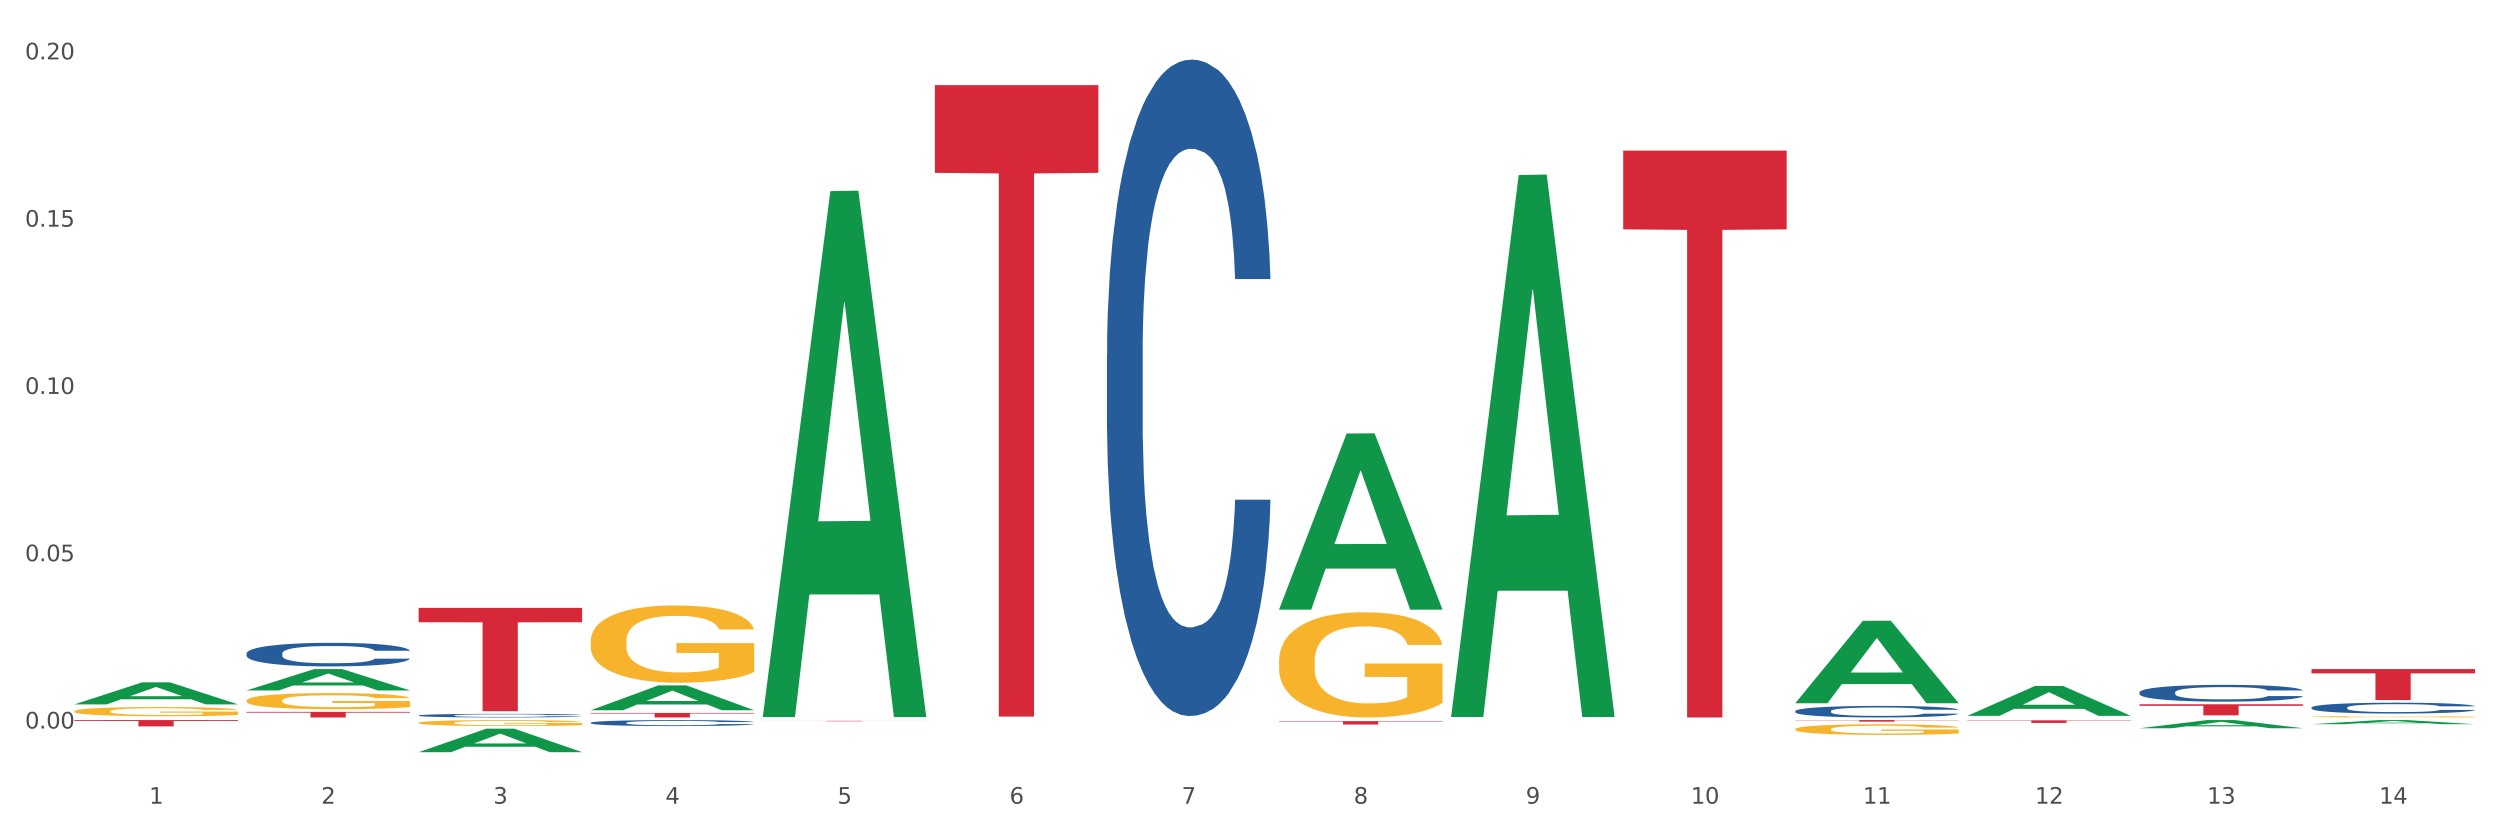 <?xml version="1.0" encoding="utf-8" standalone="no"?>
<!DOCTYPE svg PUBLIC "-//W3C//DTD SVG 1.1//EN"
  "http://www.w3.org/Graphics/SVG/1.1/DTD/svg11.dtd">
<svg xmlns:xlink="http://www.w3.org/1999/xlink" width="1080pt" height="360pt" viewBox="0 0 1080 360" xmlns="http://www.w3.org/2000/svg" version="1.1">
 <rect x="0" y="0" width="1080" height="360" fill="#333333" stroke="none"/>
 <defs>
  <style type="text/css">*{stroke-linejoin: round; stroke-linecap: butt}</style>
 </defs>
 <g id="figure_1">
  <g id="patch_1">
   <path d="M 0 360 
L 1080 360 
L 1080 0 
L 0 0 
z
" style="fill: #ffffff; stroke: #ffffff; stroke-linejoin: miter"/>
  </g>
  <g id="axes_1">
   <g id="matplotlib.axis_1">
    <g id="xtick_1">
     <g id="text_1">
      <!-- 1 -->
      <g style="fill: #4d4d4d" transform="translate(64.432 347.204) scale(0.096 -0.096)">
       <defs>
        <path id="DejaVuSans-31" d="M 794 531 
L 1825 531 
L 1825 4091 
L 703 3866 
L 703 4441 
L 1819 4666 
L 2450 4666 
L 2450 531 
L 3481 531 
L 3481 0 
L 794 0 
L 794 531 
z
" transform="scale(0.016)"/>
       </defs>
       <use xlink:href="#DejaVuSans-31"/>
      </g>
     </g>
    </g>
    <g id="xtick_2">
     <g id="text_2">
      <!-- 2 -->
      <g style="fill: #4d4d4d" transform="translate(138.771 347.204) scale(0.096 -0.096)">
       <defs>
        <path id="DejaVuSans-32" d="M 1228 531 
L 3431 531 
L 3431 0 
L 469 0 
L 469 531 
Q 828 903 1448 1529 
Q 2069 2156 2228 2338 
Q 2531 2678 2651 2914 
Q 2772 3150 2772 3378 
Q 2772 3750 2511 3984 
Q 2250 4219 1831 4219 
Q 1534 4219 1204 4116 
Q 875 4013 500 3803 
L 500 4441 
Q 881 4594 1212 4672 
Q 1544 4750 1819 4750 
Q 2544 4750 2975 4387 
Q 3406 4025 3406 3419 
Q 3406 3131 3298 2873 
Q 3191 2616 2906 2266 
Q 2828 2175 2409 1742 
Q 1991 1309 1228 531 
z
" transform="scale(0.016)"/>
       </defs>
       <use xlink:href="#DejaVuSans-32"/>
      </g>
     </g>
    </g>
    <g id="xtick_3">
     <g id="text_3">
      <!-- 3 -->
      <g style="fill: #4d4d4d" transform="translate(213.109 347.204) scale(0.096 -0.096)">
       <defs>
        <path id="DejaVuSans-33" d="M 2597 2516 
Q 3050 2419 3304 2112 
Q 3559 1806 3559 1356 
Q 3559 666 3084 287 
Q 2609 -91 1734 -91 
Q 1441 -91 1130 -33 
Q 819 25 488 141 
L 488 750 
Q 750 597 1062 519 
Q 1375 441 1716 441 
Q 2309 441 2620 675 
Q 2931 909 2931 1356 
Q 2931 1769 2642 2001 
Q 2353 2234 1838 2234 
L 1294 2234 
L 1294 2753 
L 1863 2753 
Q 2328 2753 2575 2939 
Q 2822 3125 2822 3475 
Q 2822 3834 2567 4026 
Q 2313 4219 1838 4219 
Q 1578 4219 1281 4162 
Q 984 4106 628 3988 
L 628 4550 
Q 988 4650 1302 4700 
Q 1616 4750 1894 4750 
Q 2613 4750 3031 4423 
Q 3450 4097 3450 3541 
Q 3450 3153 3228 2886 
Q 3006 2619 2597 2516 
z
" transform="scale(0.016)"/>
       </defs>
       <use xlink:href="#DejaVuSans-33"/>
      </g>
     </g>
    </g>
    <g id="xtick_4">
     <g id="text_4">
      <!-- 4 -->
      <g style="fill: #4d4d4d" transform="translate(287.448 347.204) scale(0.096 -0.096)">
       <defs>
        <path id="DejaVuSans-34" d="M 2419 4116 
L 825 1625 
L 2419 1625 
L 2419 4116 
z
M 2253 4666 
L 3047 4666 
L 3047 1625 
L 3713 1625 
L 3713 1100 
L 3047 1100 
L 3047 0 
L 2419 0 
L 2419 1100 
L 313 1100 
L 313 1709 
L 2253 4666 
z
" transform="scale(0.016)"/>
       </defs>
       <use xlink:href="#DejaVuSans-34"/>
      </g>
     </g>
    </g>
    <g id="xtick_5">
     <g id="text_5">
      <!-- 5 -->
      <g style="fill: #4d4d4d" transform="translate(361.787 347.204) scale(0.096 -0.096)">
       <defs>
        <path id="DejaVuSans-35" d="M 691 4666 
L 3169 4666 
L 3169 4134 
L 1269 4134 
L 1269 2991 
Q 1406 3038 1543 3061 
Q 1681 3084 1819 3084 
Q 2600 3084 3056 2656 
Q 3513 2228 3513 1497 
Q 3513 744 3044 326 
Q 2575 -91 1722 -91 
Q 1428 -91 1123 -41 
Q 819 9 494 109 
L 494 744 
Q 775 591 1075 516 
Q 1375 441 1709 441 
Q 2250 441 2565 725 
Q 2881 1009 2881 1497 
Q 2881 1984 2565 2268 
Q 2250 2553 1709 2553 
Q 1456 2553 1204 2497 
Q 953 2441 691 2322 
L 691 4666 
z
" transform="scale(0.016)"/>
       </defs>
       <use xlink:href="#DejaVuSans-35"/>
      </g>
     </g>
    </g>
    <g id="xtick_6">
     <g id="text_6">
      <!-- 6 -->
      <g style="fill: #4d4d4d" transform="translate(436.125 347.204) scale(0.096 -0.096)">
       <defs>
        <path id="DejaVuSans-36" d="M 2113 2584 
Q 1688 2584 1439 2293 
Q 1191 2003 1191 1497 
Q 1191 994 1439 701 
Q 1688 409 2113 409 
Q 2538 409 2786 701 
Q 3034 994 3034 1497 
Q 3034 2003 2786 2293 
Q 2538 2584 2113 2584 
z
M 3366 4563 
L 3366 3988 
Q 3128 4100 2886 4159 
Q 2644 4219 2406 4219 
Q 1781 4219 1451 3797 
Q 1122 3375 1075 2522 
Q 1259 2794 1537 2939 
Q 1816 3084 2150 3084 
Q 2853 3084 3261 2657 
Q 3669 2231 3669 1497 
Q 3669 778 3244 343 
Q 2819 -91 2113 -91 
Q 1303 -91 875 529 
Q 447 1150 447 2328 
Q 447 3434 972 4092 
Q 1497 4750 2381 4750 
Q 2619 4750 2861 4703 
Q 3103 4656 3366 4563 
z
" transform="scale(0.016)"/>
       </defs>
       <use xlink:href="#DejaVuSans-36"/>
      </g>
     </g>
    </g>
    <g id="xtick_7">
     <g id="text_7">
      <!-- 7 -->
      <g style="fill: #4d4d4d" transform="translate(510.464 347.204) scale(0.096 -0.096)">
       <defs>
        <path id="DejaVuSans-37" d="M 525 4666 
L 3525 4666 
L 3525 4397 
L 1831 0 
L 1172 0 
L 2766 4134 
L 525 4134 
L 525 4666 
z
" transform="scale(0.016)"/>
       </defs>
       <use xlink:href="#DejaVuSans-37"/>
      </g>
     </g>
    </g>
    <g id="xtick_8">
     <g id="text_8">
      <!-- 8 -->
      <g style="fill: #4d4d4d" transform="translate(584.803 347.204) scale(0.096 -0.096)">
       <defs>
        <path id="DejaVuSans-38" d="M 2034 2216 
Q 1584 2216 1326 1975 
Q 1069 1734 1069 1313 
Q 1069 891 1326 650 
Q 1584 409 2034 409 
Q 2484 409 2743 651 
Q 3003 894 3003 1313 
Q 3003 1734 2745 1975 
Q 2488 2216 2034 2216 
z
M 1403 2484 
Q 997 2584 770 2862 
Q 544 3141 544 3541 
Q 544 4100 942 4425 
Q 1341 4750 2034 4750 
Q 2731 4750 3128 4425 
Q 3525 4100 3525 3541 
Q 3525 3141 3298 2862 
Q 3072 2584 2669 2484 
Q 3125 2378 3379 2068 
Q 3634 1759 3634 1313 
Q 3634 634 3220 271 
Q 2806 -91 2034 -91 
Q 1263 -91 848 271 
Q 434 634 434 1313 
Q 434 1759 690 2068 
Q 947 2378 1403 2484 
z
M 1172 3481 
Q 1172 3119 1398 2916 
Q 1625 2713 2034 2713 
Q 2441 2713 2670 2916 
Q 2900 3119 2900 3481 
Q 2900 3844 2670 4047 
Q 2441 4250 2034 4250 
Q 1625 4250 1398 4047 
Q 1172 3844 1172 3481 
z
" transform="scale(0.016)"/>
       </defs>
       <use xlink:href="#DejaVuSans-38"/>
      </g>
     </g>
    </g>
    <g id="xtick_9">
     <g id="text_9">
      <!-- 9 -->
      <g style="fill: #4d4d4d" transform="translate(659.142 347.204) scale(0.096 -0.096)">
       <defs>
        <path id="DejaVuSans-39" d="M 703 97 
L 703 672 
Q 941 559 1184 500 
Q 1428 441 1663 441 
Q 2288 441 2617 861 
Q 2947 1281 2994 2138 
Q 2813 1869 2534 1725 
Q 2256 1581 1919 1581 
Q 1219 1581 811 2004 
Q 403 2428 403 3163 
Q 403 3881 828 4315 
Q 1253 4750 1959 4750 
Q 2769 4750 3195 4129 
Q 3622 3509 3622 2328 
Q 3622 1225 3098 567 
Q 2575 -91 1691 -91 
Q 1453 -91 1209 -44 
Q 966 3 703 97 
z
M 1959 2075 
Q 2384 2075 2632 2365 
Q 2881 2656 2881 3163 
Q 2881 3666 2632 3958 
Q 2384 4250 1959 4250 
Q 1534 4250 1286 3958 
Q 1038 3666 1038 3163 
Q 1038 2656 1286 2365 
Q 1534 2075 1959 2075 
z
" transform="scale(0.016)"/>
       </defs>
       <use xlink:href="#DejaVuSans-39"/>
      </g>
     </g>
    </g>
    <g id="xtick_10">
     <g id="text_10">
      <!-- 10 -->
      <g style="fill: #4d4d4d" transform="translate(730.426 347.204) scale(0.096 -0.096)">
       <defs>
        <path id="DejaVuSans-30" d="M 2034 4250 
Q 1547 4250 1301 3770 
Q 1056 3291 1056 2328 
Q 1056 1369 1301 889 
Q 1547 409 2034 409 
Q 2525 409 2770 889 
Q 3016 1369 3016 2328 
Q 3016 3291 2770 3770 
Q 2525 4250 2034 4250 
z
M 2034 4750 
Q 2819 4750 3233 4129 
Q 3647 3509 3647 2328 
Q 3647 1150 3233 529 
Q 2819 -91 2034 -91 
Q 1250 -91 836 529 
Q 422 1150 422 2328 
Q 422 3509 836 4129 
Q 1250 4750 2034 4750 
z
" transform="scale(0.016)"/>
       </defs>
       <use xlink:href="#DejaVuSans-31"/>
       <use xlink:href="#DejaVuSans-30" transform="translate(63.623 0)"/>
      </g>
     </g>
    </g>
    <g id="xtick_11">
     <g id="text_11">
      <!-- 11 -->
      <g style="fill: #4d4d4d" transform="translate(804.765 347.204) scale(0.096 -0.096)">
       <use xlink:href="#DejaVuSans-31"/>
       <use xlink:href="#DejaVuSans-31" transform="translate(63.623 0)"/>
      </g>
     </g>
    </g>
    <g id="xtick_12">
     <g id="text_12">
      <!-- 12 -->
      <g style="fill: #4d4d4d" transform="translate(879.104 347.204) scale(0.096 -0.096)">
       <use xlink:href="#DejaVuSans-31"/>
       <use xlink:href="#DejaVuSans-32" transform="translate(63.623 0)"/>
      </g>
     </g>
    </g>
    <g id="xtick_13">
     <g id="text_13">
      <!-- 13 -->
      <g style="fill: #4d4d4d" transform="translate(953.442 347.204) scale(0.096 -0.096)">
       <use xlink:href="#DejaVuSans-31"/>
       <use xlink:href="#DejaVuSans-33" transform="translate(63.623 0)"/>
      </g>
     </g>
    </g>
    <g id="xtick_14">
     <g id="text_14">
      <!-- 14 -->
      <g style="fill: #4d4d4d" transform="translate(1027.781 347.204) scale(0.096 -0.096)">
       <use xlink:href="#DejaVuSans-31"/>
       <use xlink:href="#DejaVuSans-34" transform="translate(63.623 0)"/>
      </g>
     </g>
    </g>
    <g id="xtick_15"/>
    <g id="xtick_16"/>
    <g id="xtick_17"/>
    <g id="xtick_18"/>
    <g id="xtick_19"/>
    <g id="xtick_20"/>
    <g id="xtick_21"/>
    <g id="xtick_22"/>
    <g id="xtick_23"/>
    <g id="xtick_24"/>
    <g id="xtick_25"/>
    <g id="xtick_26"/>
    <g id="xtick_27"/>
   </g>
   <g id="matplotlib.axis_2">
    <g id="ytick_1">
     <g id="text_15">
      <!-- 0.00 -->
      <g style="fill: #4d4d4d" transform="translate(10.8 314.726) scale(0.096 -0.096)">
       <defs>
        <path id="DejaVuSans-2e" d="M 684 794 
L 1344 794 
L 1344 0 
L 684 0 
L 684 794 
z
" transform="scale(0.016)"/>
       </defs>
       <use xlink:href="#DejaVuSans-30"/>
       <use xlink:href="#DejaVuSans-2e" transform="translate(63.623 0)"/>
       <use xlink:href="#DejaVuSans-30" transform="translate(95.41 0)"/>
       <use xlink:href="#DejaVuSans-30" transform="translate(159.033 0)"/>
      </g>
     </g>
    </g>
    <g id="ytick_2">
     <g id="text_16">
      <!-- 0.05 -->
      <g style="fill: #4d4d4d" transform="translate(10.8 242.459) scale(0.096 -0.096)">
       <use xlink:href="#DejaVuSans-30"/>
       <use xlink:href="#DejaVuSans-2e" transform="translate(63.623 0)"/>
       <use xlink:href="#DejaVuSans-30" transform="translate(95.41 0)"/>
       <use xlink:href="#DejaVuSans-35" transform="translate(159.033 0)"/>
      </g>
     </g>
    </g>
    <g id="ytick_3">
     <g id="text_17">
      <!-- 0.10 -->
      <g style="fill: #4d4d4d" transform="translate(10.8 170.191) scale(0.096 -0.096)">
       <use xlink:href="#DejaVuSans-30"/>
       <use xlink:href="#DejaVuSans-2e" transform="translate(63.623 0)"/>
       <use xlink:href="#DejaVuSans-31" transform="translate(95.41 0)"/>
       <use xlink:href="#DejaVuSans-30" transform="translate(159.033 0)"/>
      </g>
     </g>
    </g>
    <g id="ytick_4">
     <g id="text_18">
      <!-- 0.15 -->
      <g style="fill: #4d4d4d" transform="translate(10.8 97.924) scale(0.096 -0.096)">
       <use xlink:href="#DejaVuSans-30"/>
       <use xlink:href="#DejaVuSans-2e" transform="translate(63.623 0)"/>
       <use xlink:href="#DejaVuSans-31" transform="translate(95.41 0)"/>
       <use xlink:href="#DejaVuSans-35" transform="translate(159.033 0)"/>
      </g>
     </g>
    </g>
    <g id="ytick_5">
     <g id="text_19">
      <!-- 0.20 -->
      <g style="fill: #4d4d4d" transform="translate(10.8 25.656) scale(0.096 -0.096)">
       <use xlink:href="#DejaVuSans-30"/>
       <use xlink:href="#DejaVuSans-2e" transform="translate(63.623 0)"/>
       <use xlink:href="#DejaVuSans-32" transform="translate(95.41 0)"/>
       <use xlink:href="#DejaVuSans-30" transform="translate(159.033 0)"/>
      </g>
     </g>
    </g>
    <g id="ytick_6"/>
    <g id="ytick_7"/>
    <g id="ytick_8"/>
    <g id="ytick_9"/>
   </g>
   <g id="PolyCollection_1">
    <path d="M 32.175 304.272 
L 32.248 304.263 
L 61.37 294.783 
L 73.456 294.774 
L 102.797 304.29 
L 88.818 304.29 
L 82.484 302.074 
L 52.415 302.074 
L 52.197 302.11 
L 46.081 304.29 
L 32.175 304.29 
L 32.175 304.272 
L 56.201 300.752 
L 78.698 300.743 
L 67.559 296.802 
L 67.413 296.784 
L 67.267 296.811 
L 56.128 300.743 
L 56.201 300.752 
L 32.175 304.272 
z
" clip-path="url(#pb9911892e1)" style="fill: #109648"/>
    <path d="M 106.514 298.257 
L 106.587 298.248 
L 135.709 289.041 
L 147.795 289.032 
L 177.135 298.274 
L 163.157 298.274 
L 156.823 296.122 
L 126.754 296.122 
L 126.535 296.157 
L 120.42 298.274 
L 106.514 298.274 
L 106.514 298.257 
L 130.54 294.838 
L 153.037 294.829 
L 141.897 291.002 
L 141.752 290.985 
L 141.606 291.011 
L 130.467 294.829 
L 130.54 294.838 
L 106.514 298.257 
z
" clip-path="url(#pb9911892e1)" style="fill: #109648"/>
    <path d="M 180.852 324.93 
L 180.925 324.921 
L 210.048 314.793 
L 222.133 314.784 
L 251.474 324.95 
L 237.495 324.95 
L 231.161 322.582 
L 201.092 322.582 
L 200.874 322.62 
L 194.758 324.95 
L 180.852 324.95 
L 180.852 324.93 
L 204.878 321.17 
L 227.375 321.16 
L 216.236 316.95 
L 216.09 316.931 
L 215.945 316.96 
L 204.806 321.16 
L 204.878 321.17 
L 180.852 324.93 
z
" clip-path="url(#pb9911892e1)" style="fill: #109648"/>
    <path d="M 626.885 309.317 
L 626.957 309.097 
L 656.08 75.617 
L 668.166 75.397 
L 697.506 309.757 
L 683.528 309.757 
L 677.194 255.183 
L 647.125 255.183 
L 646.906 256.063 
L 640.791 309.757 
L 626.885 309.757 
L 626.885 309.317 
L 650.911 222.615 
L 673.408 222.395 
L 662.268 125.35 
L 662.123 124.909 
L 661.977 125.57 
L 650.838 222.395 
L 650.911 222.615 
L 626.885 309.317 
z
" clip-path="url(#pb9911892e1)" style="fill: #109648"/>
    <path d="M 775.562 303.741 
L 775.635 303.708 
L 804.757 268.177 
L 816.843 268.143 
L 846.184 303.808 
L 832.205 303.808 
L 825.871 295.503 
L 795.802 295.503 
L 795.584 295.637 
L 789.468 303.808 
L 775.562 303.808 
L 775.562 303.741 
L 799.588 290.547 
L 822.085 290.513 
L 810.946 275.745 
L 810.8 275.678 
L 810.655 275.779 
L 799.515 290.513 
L 799.588 290.547 
L 775.562 303.741 
z
" clip-path="url(#pb9911892e1)" style="fill: #109648"/>
    <path d="M 849.901 309.226 
L 849.974 309.214 
L 879.096 296.334 
L 891.182 296.322 
L 920.523 309.251 
L 906.544 309.251 
L 900.21 306.24 
L 870.141 306.24 
L 869.922 306.289 
L 863.807 309.251 
L 849.901 309.251 
L 849.901 309.226 
L 873.927 304.443 
L 896.424 304.431 
L 885.284 299.078 
L 885.139 299.053 
L 884.993 299.09 
L 873.854 304.431 
L 873.927 304.443 
L 849.901 309.226 
z
" clip-path="url(#pb9911892e1)" style="fill: #109648"/>
    <path d="M 924.24 314.605 
L 924.312 314.601 
L 953.435 311.082 
L 965.52 311.079 
L 994.861 314.611 
L 980.883 314.611 
L 974.548 313.789 
L 944.48 313.789 
L 944.261 313.802 
L 938.145 314.611 
L 924.24 314.611 
L 924.24 314.605 
L 948.265 313.298 
L 970.763 313.294 
L 959.623 311.832 
L 959.478 311.825 
L 959.332 311.835 
L 948.193 313.294 
L 948.265 313.298 
L 924.24 314.605 
z
" clip-path="url(#pb9911892e1)" style="fill: #109648"/>
    <path d="M 998.578 312.862 
L 998.651 312.86 
L 1027.773 311.08 
L 1039.859 311.079 
L 1069.2 312.865 
L 1055.221 312.865 
L 1048.887 312.449 
L 1018.818 312.449 
L 1018.6 312.456 
L 1012.484 312.865 
L 998.578 312.865 
L 998.578 312.862 
L 1022.604 312.201 
L 1045.101 312.199 
L 1033.962 311.46 
L 1033.816 311.456 
L 1033.671 311.461 
L 1022.531 312.199 
L 1022.604 312.201 
L 998.578 312.862 
z
" clip-path="url(#pb9911892e1)" style="fill: #109648"/>
    <path d="M 106.514 302.642 
L 106.597 302.635 
L 106.597 302.406 
L 106.764 302.208 
L 107.598 301.73 
L 108.848 301.335 
L 109.765 301.124 
L 110.683 300.952 
L 111.767 300.78 
L 113.101 300.602 
L 115.519 300.34 
L 117.019 300.206 
L 118.854 300.066 
L 122.189 299.862 
L 124.607 299.747 
L 127.108 299.652 
L 131.194 299.537 
L 133.862 299.486 
L 136.697 299.448 
L 140.115 299.422 
L 142.7 299.416 
L 148.37 299.435 
L 153.206 299.492 
L 155.54 299.537 
L 158.542 299.613 
L 160.126 299.664 
L 162.711 299.766 
L 165.379 299.9 
L 167.213 300.015 
L 169.965 300.232 
L 172.049 300.449 
L 173.967 300.716 
L 174.968 300.901 
L 175.718 301.073 
L 176.385 301.271 
L 177.052 301.583 
L 162.044 301.583 
L 161.46 301.36 
L 160.543 301.15 
L 159.209 300.946 
L 158.042 300.818 
L 156.041 300.659 
L 154.206 300.557 
L 152.289 300.48 
L 149.954 300.417 
L 148.12 300.385 
L 145.535 300.359 
L 140.449 300.366 
L 137.03 300.417 
L 134.696 300.48 
L 133.195 300.538 
L 131.861 300.602 
L 130.36 300.691 
L 128.609 300.825 
L 127.358 300.946 
L 126.108 301.099 
L 125.107 301.252 
L 124.19 301.43 
L 123.44 301.622 
L 122.856 301.819 
L 122.356 302.062 
L 121.939 302.463 
L 121.939 303.337 
L 122.106 303.534 
L 122.522 303.796 
L 123.023 303.993 
L 123.856 304.229 
L 124.607 304.389 
L 126.024 304.618 
L 127.609 304.81 
L 128.859 304.931 
L 130.11 305.033 
L 132.278 305.173 
L 134.696 305.288 
L 136.78 305.358 
L 139.615 305.422 
L 141.533 305.447 
L 143.2 305.46 
L 147.286 305.46 
L 150.204 305.441 
L 153.456 305.396 
L 155.957 305.339 
L 158.042 305.269 
L 160.376 305.154 
L 161.877 305.045 
L 161.877 303.713 
L 143.534 303.707 
L 143.534 302.82 
L 177.135 302.82 
L 177.135 305.422 
L 175.718 305.555 
L 174.134 305.677 
L 172.466 305.785 
L 169.965 305.919 
L 166.963 306.046 
L 164.295 306.136 
L 161.46 306.212 
L 158.125 306.282 
L 153.789 306.346 
L 151.121 306.372 
L 147.786 306.391 
L 143.867 306.397 
L 140.449 306.384 
L 137.114 306.352 
L 133.612 306.295 
L 130.193 306.212 
L 127.609 306.129 
L 125.024 306.027 
L 122.272 305.893 
L 120.104 305.766 
L 118.437 305.651 
L 116.603 305.504 
L 114.601 305.313 
L 113.101 305.141 
L 111.767 304.963 
L 110.349 304.733 
L 109.349 304.535 
L 108.348 304.287 
L 107.764 304.102 
L 107.097 303.815 
L 106.597 303.413 
L 106.514 302.642 
z
" clip-path="url(#pb9911892e1)" style="fill: #f7b32b"/>
    <path d="M 180.852 312.263 
L 180.936 312.261 
L 180.936 312.177 
L 181.103 312.104 
L 181.936 311.929 
L 183.187 311.784 
L 184.104 311.706 
L 185.021 311.643 
L 186.105 311.58 
L 187.439 311.514 
L 189.857 311.418 
L 191.358 311.369 
L 193.192 311.318 
L 196.528 311.243 
L 198.946 311.201 
L 201.447 311.165 
L 205.533 311.123 
L 208.201 311.105 
L 211.036 311.091 
L 214.454 311.081 
L 217.039 311.079 
L 222.709 311.086 
L 227.545 311.107 
L 229.879 311.123 
L 232.881 311.151 
L 234.465 311.17 
L 237.05 311.208 
L 239.718 311.257 
L 241.552 311.299 
L 244.304 311.378 
L 246.388 311.458 
L 248.306 311.556 
L 249.306 311.624 
L 250.057 311.688 
L 250.724 311.76 
L 251.391 311.875 
L 236.383 311.875 
L 235.799 311.793 
L 234.882 311.716 
L 233.548 311.641 
L 232.38 311.594 
L 230.379 311.535 
L 228.545 311.498 
L 226.627 311.47 
L 224.293 311.446 
L 222.458 311.435 
L 219.874 311.425 
L 214.788 311.428 
L 211.369 311.446 
L 209.034 311.47 
L 207.534 311.491 
L 206.2 311.514 
L 204.699 311.547 
L 202.948 311.596 
L 201.697 311.641 
L 200.446 311.697 
L 199.446 311.753 
L 198.529 311.819 
L 197.778 311.889 
L 197.195 311.961 
L 196.694 312.05 
L 196.277 312.198 
L 196.277 312.519 
L 196.444 312.591 
L 196.861 312.687 
L 197.361 312.76 
L 198.195 312.846 
L 198.946 312.905 
L 200.363 312.989 
L 201.947 313.059 
L 203.198 313.104 
L 204.449 313.141 
L 206.616 313.193 
L 209.034 313.235 
L 211.119 313.261 
L 213.954 313.284 
L 215.871 313.294 
L 217.539 313.298 
L 221.625 313.298 
L 224.543 313.291 
L 227.795 313.275 
L 230.296 313.254 
L 232.38 313.228 
L 234.715 313.186 
L 236.216 313.146 
L 236.216 312.657 
L 217.873 312.654 
L 217.873 312.329 
L 251.474 312.329 
L 251.474 313.284 
L 250.057 313.333 
L 248.473 313.378 
L 246.805 313.418 
L 244.304 313.467 
L 241.302 313.514 
L 238.634 313.546 
L 235.799 313.575 
L 232.464 313.6 
L 228.128 313.624 
L 225.46 313.633 
L 222.125 313.64 
L 218.206 313.642 
L 214.788 313.638 
L 211.452 313.626 
L 207.951 313.605 
L 204.532 313.575 
L 201.947 313.544 
L 199.362 313.507 
L 196.611 313.457 
L 194.443 313.411 
L 192.776 313.368 
L 190.941 313.315 
L 188.94 313.244 
L 187.439 313.181 
L 186.105 313.116 
L 184.688 313.031 
L 183.687 312.959 
L 182.687 312.867 
L 182.103 312.8 
L 181.436 312.694 
L 180.936 312.547 
L 180.852 312.263 
z
" clip-path="url(#pb9911892e1)" style="fill: #f7b32b"/>
    <path d="M 255.191 307.983 
L 325.813 307.983 
L 325.813 308.255 
L 298.033 308.257 
L 298.033 309.938 
L 282.804 309.938 
L 282.804 308.257 
L 255.191 308.255 
L 255.191 307.985 
L 255.191 307.983 
z
" clip-path="url(#pb9911892e1)" style="fill: #d62839"/>
    <path d="M 180.852 262.603 
L 251.474 262.603 
L 251.474 268.805 
L 223.694 268.847 
L 223.694 307.234 
L 208.465 307.234 
L 208.465 268.847 
L 180.852 268.805 
L 180.852 262.645 
L 180.852 262.603 
z
" clip-path="url(#pb9911892e1)" style="fill: #d62839"/>
    <path d="M 329.53 311.399 
L 400.152 311.399 
L 400.152 311.425 
L 372.371 311.425 
L 372.371 311.59 
L 357.143 311.59 
L 357.143 311.425 
L 329.53 311.425 
L 329.53 311.399 
L 329.53 311.399 
z
" clip-path="url(#pb9911892e1)" style="fill: #d62839"/>
    <path d="M 32.175 307.272 
L 32.258 307.268 
L 32.258 307.137 
L 32.425 307.024 
L 33.259 306.752 
L 34.51 306.526 
L 35.427 306.406 
L 36.344 306.308 
L 37.428 306.21 
L 38.762 306.108 
L 41.18 305.959 
L 42.681 305.882 
L 44.515 305.802 
L 47.85 305.686 
L 50.268 305.62 
L 52.77 305.566 
L 56.855 305.5 
L 59.523 305.471 
L 62.358 305.449 
L 65.777 305.435 
L 68.361 305.431 
L 74.031 305.442 
L 78.867 305.475 
L 81.202 305.5 
L 84.203 305.544 
L 85.788 305.573 
L 88.372 305.631 
L 91.04 305.708 
L 92.875 305.773 
L 95.626 305.897 
L 97.711 306.021 
L 99.628 306.173 
L 100.629 306.279 
L 101.379 306.377 
L 102.046 306.49 
L 102.713 306.668 
L 87.705 306.668 
L 87.122 306.541 
L 86.204 306.421 
L 84.87 306.304 
L 83.703 306.231 
L 81.702 306.141 
L 79.868 306.082 
L 77.95 306.039 
L 75.615 306.002 
L 73.781 305.984 
L 71.196 305.97 
L 66.11 305.973 
L 62.692 306.002 
L 60.357 306.039 
L 58.856 306.071 
L 57.522 306.108 
L 56.021 306.159 
L 54.27 306.235 
L 53.02 306.304 
L 51.769 306.392 
L 50.768 306.479 
L 49.851 306.581 
L 49.101 306.69 
L 48.517 306.803 
L 48.017 306.941 
L 47.6 307.17 
L 47.6 307.668 
L 47.767 307.781 
L 48.184 307.93 
L 48.684 308.043 
L 49.518 308.178 
L 50.268 308.269 
L 51.686 308.399 
L 53.27 308.509 
L 54.52 308.578 
L 55.771 308.636 
L 57.939 308.716 
L 60.357 308.781 
L 62.441 308.821 
L 65.276 308.858 
L 67.194 308.872 
L 68.862 308.88 
L 72.947 308.88 
L 75.865 308.869 
L 79.117 308.843 
L 81.619 308.811 
L 83.703 308.771 
L 86.038 308.705 
L 87.538 308.643 
L 87.538 307.883 
L 69.195 307.879 
L 69.195 307.374 
L 102.797 307.374 
L 102.797 308.858 
L 101.379 308.934 
L 99.795 309.003 
L 98.128 309.065 
L 95.626 309.142 
L 92.625 309.214 
L 89.956 309.265 
L 87.122 309.309 
L 83.786 309.349 
L 79.451 309.385 
L 76.783 309.4 
L 73.447 309.411 
L 69.529 309.414 
L 66.11 309.407 
L 62.775 309.389 
L 59.273 309.356 
L 55.855 309.309 
L 53.27 309.262 
L 50.685 309.203 
L 47.934 309.127 
L 45.766 309.054 
L 44.098 308.989 
L 42.264 308.905 
L 40.263 308.796 
L 38.762 308.698 
L 37.428 308.596 
L 36.01 308.465 
L 35.01 308.352 
L 34.009 308.21 
L 33.426 308.105 
L 32.759 307.941 
L 32.258 307.712 
L 32.175 307.272 
z
" clip-path="url(#pb9911892e1)" style="fill: #f7b32b"/>
    <path d="M 552.546 285.499 
L 552.629 285.458 
L 552.629 283.964 
L 552.796 282.678 
L 553.63 279.566 
L 554.881 276.994 
L 555.798 275.624 
L 556.715 274.504 
L 557.799 273.384 
L 559.133 272.222 
L 561.551 270.521 
L 563.052 269.65 
L 564.886 268.737 
L 568.221 267.409 
L 570.639 266.662 
L 573.141 266.04 
L 577.226 265.293 
L 579.894 264.961 
L 582.729 264.712 
L 586.148 264.546 
L 588.732 264.505 
L 594.402 264.629 
L 599.238 265.003 
L 601.573 265.293 
L 604.574 265.791 
L 606.158 266.123 
L 608.743 266.787 
L 611.411 267.658 
L 613.246 268.405 
L 615.997 269.816 
L 618.082 271.226 
L 619.999 272.969 
L 621 274.172 
L 621.75 275.292 
L 622.417 276.579 
L 623.084 278.612 
L 608.076 278.612 
L 607.493 277.16 
L 606.575 275.79 
L 605.241 274.463 
L 604.074 273.633 
L 602.073 272.596 
L 600.239 271.932 
L 598.321 271.434 
L 595.986 271.019 
L 594.152 270.811 
L 591.567 270.645 
L 586.481 270.687 
L 583.063 271.019 
L 580.728 271.434 
L 579.227 271.807 
L 577.893 272.222 
L 576.392 272.803 
L 574.641 273.674 
L 573.391 274.463 
L 572.14 275.458 
L 571.139 276.454 
L 570.222 277.616 
L 569.472 278.861 
L 568.888 280.147 
L 568.388 281.724 
L 567.971 284.337 
L 567.971 290.022 
L 568.138 291.308 
L 568.555 293.009 
L 569.055 294.295 
L 569.889 295.831 
L 570.639 296.868 
L 572.057 298.361 
L 573.641 299.606 
L 574.891 300.395 
L 576.142 301.058 
L 578.31 301.971 
L 580.728 302.718 
L 582.812 303.174 
L 585.647 303.589 
L 587.565 303.755 
L 589.233 303.838 
L 593.318 303.838 
L 596.236 303.714 
L 599.488 303.423 
L 601.99 303.05 
L 604.074 302.594 
L 606.409 301.847 
L 607.909 301.141 
L 607.909 292.47 
L 589.566 292.428 
L 589.566 286.661 
L 623.168 286.661 
L 623.168 303.589 
L 621.75 304.461 
L 620.166 305.249 
L 618.499 305.954 
L 615.997 306.826 
L 612.996 307.656 
L 610.327 308.236 
L 607.493 308.734 
L 604.157 309.191 
L 599.822 309.606 
L 597.154 309.772 
L 593.818 309.896 
L 589.9 309.938 
L 586.481 309.855 
L 583.146 309.647 
L 579.644 309.274 
L 576.226 308.734 
L 573.641 308.195 
L 571.056 307.531 
L 568.305 306.66 
L 566.137 305.83 
L 564.469 305.083 
L 562.635 304.129 
L 560.634 302.884 
L 559.133 301.764 
L 557.799 300.602 
L 556.381 299.108 
L 555.381 297.822 
L 554.38 296.204 
L 553.797 295.001 
L 553.13 293.134 
L 552.629 290.52 
L 552.546 285.499 
z
" clip-path="url(#pb9911892e1)" style="fill: #f7b32b"/>
    <path d="M 255.191 276.982 
L 255.275 276.952 
L 255.275 275.854 
L 255.441 274.908 
L 256.275 272.621 
L 257.526 270.73 
L 258.443 269.723 
L 259.36 268.9 
L 260.444 268.077 
L 261.778 267.223 
L 264.196 265.972 
L 265.697 265.332 
L 267.531 264.661 
L 270.866 263.685 
L 273.284 263.136 
L 275.786 262.678 
L 279.871 262.129 
L 282.539 261.885 
L 285.374 261.702 
L 288.793 261.58 
L 291.377 261.55 
L 297.047 261.641 
L 301.883 261.916 
L 304.218 262.129 
L 307.219 262.495 
L 308.804 262.739 
L 311.388 263.227 
L 314.057 263.868 
L 315.891 264.417 
L 318.642 265.454 
L 320.727 266.491 
L 322.645 267.772 
L 323.645 268.656 
L 324.395 269.479 
L 325.062 270.425 
L 325.73 271.919 
L 310.721 271.919 
L 310.138 270.852 
L 309.221 269.845 
L 307.886 268.869 
L 306.719 268.26 
L 304.718 267.497 
L 302.884 267.009 
L 300.966 266.643 
L 298.631 266.338 
L 296.797 266.186 
L 294.212 266.064 
L 289.126 266.094 
L 285.708 266.338 
L 283.373 266.643 
L 281.872 266.918 
L 280.538 267.223 
L 279.037 267.65 
L 277.286 268.29 
L 276.036 268.869 
L 274.785 269.601 
L 273.785 270.333 
L 272.867 271.187 
L 272.117 272.102 
L 271.533 273.048 
L 271.033 274.207 
L 270.616 276.128 
L 270.616 280.306 
L 270.783 281.252 
L 271.2 282.502 
L 271.7 283.448 
L 272.534 284.576 
L 273.284 285.339 
L 274.702 286.436 
L 276.286 287.351 
L 277.537 287.931 
L 278.787 288.419 
L 280.955 289.09 
L 283.373 289.639 
L 285.458 289.974 
L 288.292 290.279 
L 290.21 290.401 
L 291.878 290.462 
L 295.963 290.462 
L 298.882 290.371 
L 302.133 290.157 
L 304.635 289.883 
L 306.719 289.547 
L 309.054 288.998 
L 310.555 288.48 
L 310.555 282.106 
L 292.211 282.075 
L 292.211 277.836 
L 325.813 277.836 
L 325.813 290.279 
L 324.395 290.92 
L 322.811 291.499 
L 321.144 292.018 
L 318.642 292.658 
L 315.641 293.268 
L 312.973 293.695 
L 310.138 294.061 
L 306.803 294.397 
L 302.467 294.702 
L 299.799 294.824 
L 296.464 294.915 
L 292.545 294.946 
L 289.126 294.885 
L 285.791 294.732 
L 282.289 294.458 
L 278.871 294.061 
L 276.286 293.665 
L 273.701 293.177 
L 270.95 292.536 
L 268.782 291.926 
L 267.114 291.377 
L 265.28 290.676 
L 263.279 289.761 
L 261.778 288.937 
L 260.444 288.083 
L 259.027 286.985 
L 258.026 286.04 
L 257.025 284.851 
L 256.442 283.966 
L 255.775 282.594 
L 255.275 280.672 
L 255.191 276.982 
z
" clip-path="url(#pb9911892e1)" style="fill: #f7b32b"/>
    <path d="M 106.514 307.538 
L 177.135 307.538 
L 177.135 307.872 
L 149.355 307.874 
L 149.355 309.938 
L 134.126 309.938 
L 134.126 307.874 
L 106.514 307.872 
L 106.514 307.541 
L 106.514 307.538 
z
" clip-path="url(#pb9911892e1)" style="fill: #d62839"/>
    <path d="M 32.175 311.079 
L 102.797 311.079 
L 102.797 311.456 
L 75.017 311.459 
L 75.017 313.796 
L 59.788 313.796 
L 59.788 311.459 
L 32.175 311.456 
L 32.175 311.081 
L 32.175 311.079 
z
" clip-path="url(#pb9911892e1)" style="fill: #d62839"/>
    <path d="M 701.223 65.051 
L 771.845 65.051 
L 771.845 99.082 
L 744.065 99.312 
L 744.065 309.938 
L 728.836 309.938 
L 728.836 99.312 
L 701.223 99.082 
L 701.223 65.281 
L 701.223 65.051 
z
" clip-path="url(#pb9911892e1)" style="fill: #d62839"/>
    <path d="M 552.546 311.518 
L 623.168 311.518 
L 623.168 311.724 
L 595.388 311.725 
L 595.388 313.002 
L 580.159 313.002 
L 580.159 311.725 
L 552.546 311.724 
L 552.546 311.519 
L 552.546 311.518 
z
" clip-path="url(#pb9911892e1)" style="fill: #d62839"/>
    <path d="M 403.869 36.764 
L 474.49 36.764 
L 474.49 74.674 
L 446.71 74.93 
L 446.71 309.561 
L 431.481 309.561 
L 431.481 74.93 
L 403.869 74.674 
L 403.869 37.02 
L 403.869 36.764 
z
" clip-path="url(#pb9911892e1)" style="fill: #d62839"/>
    <path d="M 924.24 304.242 
L 994.861 304.242 
L 994.861 304.906 
L 967.081 304.91 
L 967.081 309.018 
L 951.852 309.018 
L 951.852 304.91 
L 924.24 304.906 
L 924.24 304.247 
L 924.24 304.242 
z
" clip-path="url(#pb9911892e1)" style="fill: #d62839"/>
    <path d="M 849.901 311.184 
L 920.523 311.184 
L 920.523 311.34 
L 892.742 311.341 
L 892.742 312.306 
L 877.514 312.306 
L 877.514 311.341 
L 849.901 311.34 
L 849.901 311.185 
L 849.901 311.184 
z
" clip-path="url(#pb9911892e1)" style="fill: #d62839"/>
    <path d="M 478.207 153.174 
L 478.291 152.915 
L 478.291 145.664 
L 478.541 135.823 
L 479.459 117.695 
L 480.628 103.969 
L 482.632 87.913 
L 483.717 81.18 
L 485.136 73.67 
L 488.058 61.498 
L 491.397 51.139 
L 493.734 45.441 
L 495.487 41.816 
L 499.41 35.342 
L 501.664 32.493 
L 504.002 30.162 
L 506.005 28.608 
L 509.344 26.795 
L 512.016 26.018 
L 515.104 25.759 
L 517.692 26.018 
L 521.115 27.054 
L 526.123 30.162 
L 528.043 31.975 
L 530.631 35.083 
L 533.302 39.226 
L 535.473 43.37 
L 537.977 49.326 
L 540.565 57.095 
L 543.069 66.936 
L 544.822 76 
L 546.241 85.582 
L 547.493 97.236 
L 548.412 109.926 
L 548.829 120.544 
L 533.553 120.544 
L 533.135 110.962 
L 532.301 100.603 
L 531.466 93.611 
L 530.548 87.913 
L 529.128 81.439 
L 527.876 77.295 
L 525.789 72.375 
L 523.869 69.267 
L 522.283 67.454 
L 520.363 65.9 
L 516.273 64.347 
L 513.351 64.347 
L 511.515 64.864 
L 509.261 66.159 
L 507.341 67.972 
L 505.087 71.08 
L 503.334 74.446 
L 501.581 78.849 
L 500.579 81.957 
L 499.077 87.654 
L 498.075 92.316 
L 496.739 100.344 
L 495.988 106.041 
L 494.652 120.803 
L 494.068 131.68 
L 493.818 139.19 
L 493.651 147.477 
L 493.651 187.877 
L 494.151 206.005 
L 494.569 213.774 
L 495.237 222.579 
L 496.489 233.974 
L 498.325 245.11 
L 500.245 253.138 
L 501.831 258.059 
L 503.334 261.684 
L 504.837 264.533 
L 506.673 267.123 
L 508.176 268.677 
L 510.429 270.23 
L 513.101 271.007 
L 515.188 271.007 
L 519.445 269.712 
L 521.365 268.418 
L 523.202 266.605 
L 525.205 263.756 
L 526.791 260.648 
L 527.709 258.318 
L 529.212 253.397 
L 530.381 248.218 
L 531.382 242.261 
L 532.05 237.082 
L 532.801 229.313 
L 533.386 220.507 
L 533.553 215.846 
L 548.829 215.846 
L 548.495 225.169 
L 547.911 234.233 
L 546.742 246.405 
L 545.824 253.397 
L 544.405 261.943 
L 542.902 269.194 
L 540.815 277.223 
L 538.895 283.179 
L 536.892 288.359 
L 534.721 293.02 
L 530.798 299.494 
L 529.379 301.307 
L 526.374 304.415 
L 524.036 306.228 
L 520.614 308.04 
L 517.108 309.076 
L 513.435 309.335 
L 510.179 308.817 
L 506.59 307.264 
L 504.336 305.71 
L 501.831 303.379 
L 498.91 299.753 
L 496.155 295.351 
L 493.567 290.171 
L 491.146 284.215 
L 488.892 277.482 
L 485.971 266.346 
L 483.8 255.469 
L 482.214 245.369 
L 481.129 236.823 
L 480.044 225.946 
L 479.459 218.436 
L 478.541 200.308 
L 478.207 183.474 
L 478.207 153.174 
z
" clip-path="url(#pb9911892e1)" style="fill: #255c99"/>
    <path d="M 775.562 307.191 
L 775.646 307.186 
L 775.646 307.059 
L 775.896 306.885 
L 776.814 306.567 
L 777.983 306.325 
L 779.986 306.043 
L 781.072 305.924 
L 782.491 305.792 
L 785.412 305.578 
L 788.752 305.396 
L 791.089 305.296 
L 792.842 305.232 
L 796.765 305.118 
L 799.019 305.068 
L 801.357 305.027 
L 803.36 304.999 
L 806.699 304.968 
L 809.37 304.954 
L 812.459 304.949 
L 815.047 304.954 
L 818.469 304.972 
L 823.478 305.027 
L 825.398 305.059 
L 827.986 305.113 
L 830.657 305.186 
L 832.828 305.259 
L 835.332 305.364 
L 837.92 305.501 
L 840.424 305.674 
L 842.177 305.833 
L 843.596 306.002 
L 844.848 306.207 
L 845.766 306.43 
L 846.184 306.617 
L 830.908 306.617 
L 830.49 306.448 
L 829.655 306.266 
L 828.821 306.143 
L 827.902 306.043 
L 826.483 305.929 
L 825.231 305.856 
L 823.144 305.769 
L 821.224 305.715 
L 819.638 305.683 
L 817.718 305.655 
L 813.628 305.628 
L 810.706 305.628 
L 808.87 305.637 
L 806.616 305.66 
L 804.696 305.692 
L 802.442 305.747 
L 800.689 305.806 
L 798.936 305.883 
L 797.934 305.938 
L 796.431 306.038 
L 795.43 306.12 
L 794.094 306.261 
L 793.343 306.362 
L 792.007 306.621 
L 791.423 306.813 
L 791.172 306.945 
L 791.005 307.09 
L 791.005 307.801 
L 791.506 308.12 
L 791.924 308.257 
L 792.591 308.411 
L 793.844 308.612 
L 795.68 308.808 
L 797.6 308.949 
L 799.186 309.036 
L 800.689 309.099 
L 802.191 309.149 
L 804.028 309.195 
L 805.53 309.222 
L 807.784 309.25 
L 810.456 309.263 
L 812.543 309.263 
L 816.8 309.241 
L 818.72 309.218 
L 820.556 309.186 
L 822.56 309.136 
L 824.146 309.081 
L 825.064 309.04 
L 826.567 308.954 
L 827.735 308.862 
L 828.737 308.758 
L 829.405 308.667 
L 830.156 308.53 
L 830.741 308.375 
L 830.908 308.293 
L 846.184 308.293 
L 845.85 308.457 
L 845.266 308.616 
L 844.097 308.831 
L 843.179 308.954 
L 841.76 309.104 
L 840.257 309.231 
L 838.17 309.373 
L 836.25 309.477 
L 834.247 309.569 
L 832.076 309.651 
L 828.153 309.764 
L 826.734 309.796 
L 823.728 309.851 
L 821.391 309.883 
L 817.969 309.915 
L 814.463 309.933 
L 810.79 309.938 
L 807.534 309.928 
L 803.944 309.901 
L 801.69 309.874 
L 799.186 309.833 
L 796.264 309.769 
L 793.51 309.692 
L 790.922 309.6 
L 788.501 309.496 
L 786.247 309.377 
L 783.325 309.181 
L 781.155 308.99 
L 779.569 308.812 
L 778.484 308.662 
L 777.399 308.471 
L 776.814 308.339 
L 775.896 308.02 
L 775.562 307.724 
L 775.562 307.191 
z
" clip-path="url(#pb9911892e1)" style="fill: #255c99"/>
    <path d="M 924.24 299.111 
L 924.323 299.104 
L 924.323 298.919 
L 924.573 298.668 
L 925.492 298.204 
L 926.66 297.854 
L 928.664 297.443 
L 929.749 297.271 
L 931.168 297.079 
L 934.09 296.768 
L 937.429 296.504 
L 939.766 296.358 
L 941.519 296.266 
L 945.443 296.1 
L 947.697 296.027 
L 950.034 295.968 
L 952.037 295.928 
L 955.377 295.882 
L 958.048 295.862 
L 961.136 295.855 
L 963.724 295.862 
L 967.147 295.888 
L 972.155 295.968 
L 974.075 296.014 
L 976.663 296.094 
L 979.335 296.199 
L 981.505 296.305 
L 984.009 296.457 
L 986.597 296.656 
L 989.101 296.907 
L 990.854 297.139 
L 992.273 297.384 
L 993.526 297.682 
L 994.444 298.006 
L 994.861 298.277 
L 979.585 298.277 
L 979.168 298.032 
L 978.333 297.768 
L 977.498 297.589 
L 976.58 297.443 
L 975.161 297.278 
L 973.908 297.172 
L 971.822 297.046 
L 969.902 296.967 
L 968.316 296.921 
L 966.396 296.881 
L 962.305 296.841 
L 959.383 296.841 
L 957.547 296.855 
L 955.293 296.888 
L 953.373 296.934 
L 951.119 297.013 
L 949.366 297.099 
L 947.613 297.212 
L 946.611 297.291 
L 945.109 297.437 
L 944.107 297.556 
L 942.771 297.761 
L 942.02 297.907 
L 940.685 298.284 
L 940.1 298.562 
L 939.85 298.754 
L 939.683 298.965 
L 939.683 299.998 
L 940.184 300.461 
L 940.601 300.659 
L 941.269 300.884 
L 942.521 301.175 
L 944.358 301.46 
L 946.278 301.665 
L 947.864 301.791 
L 949.366 301.883 
L 950.869 301.956 
L 952.705 302.022 
L 954.208 302.062 
L 956.462 302.102 
L 959.133 302.122 
L 961.22 302.122 
L 965.477 302.089 
L 967.397 302.056 
L 969.234 302.009 
L 971.237 301.936 
L 972.823 301.857 
L 973.742 301.797 
L 975.244 301.672 
L 976.413 301.539 
L 977.415 301.387 
L 978.082 301.255 
L 978.834 301.056 
L 979.418 300.831 
L 979.585 300.712 
L 994.861 300.712 
L 994.527 300.95 
L 993.943 301.182 
L 992.774 301.493 
L 991.856 301.672 
L 990.437 301.89 
L 988.934 302.075 
L 986.847 302.281 
L 984.927 302.433 
L 982.924 302.565 
L 980.754 302.684 
L 976.83 302.85 
L 975.411 302.896 
L 972.406 302.975 
L 970.069 303.022 
L 966.646 303.068 
L 963.14 303.094 
L 959.467 303.101 
L 956.211 303.088 
L 952.622 303.048 
L 950.368 303.008 
L 947.864 302.949 
L 944.942 302.856 
L 942.187 302.744 
L 939.599 302.611 
L 937.178 302.459 
L 934.925 302.287 
L 932.003 302.003 
L 929.832 301.725 
L 928.246 301.467 
L 927.161 301.248 
L 926.076 300.97 
L 925.492 300.778 
L 924.573 300.315 
L 924.24 299.885 
L 924.24 299.111 
z
" clip-path="url(#pb9911892e1)" style="fill: #255c99"/>
    <path d="M 255.191 312.235 
L 255.275 312.232 
L 255.275 312.167 
L 255.525 312.077 
L 256.443 311.913 
L 257.612 311.788 
L 259.615 311.643 
L 260.701 311.582 
L 262.12 311.513 
L 265.041 311.403 
L 268.381 311.309 
L 270.718 311.257 
L 272.471 311.224 
L 276.394 311.166 
L 278.648 311.14 
L 280.986 311.119 
L 282.989 311.105 
L 286.328 311.088 
L 288.999 311.081 
L 292.088 311.079 
L 294.676 311.081 
L 298.098 311.091 
L 303.107 311.119 
L 305.027 311.135 
L 307.615 311.163 
L 310.286 311.201 
L 312.457 311.239 
L 314.961 311.293 
L 317.549 311.363 
L 320.053 311.452 
L 321.806 311.535 
L 323.225 311.622 
L 324.477 311.727 
L 325.396 311.842 
L 325.813 311.939 
L 310.537 311.939 
L 310.119 311.852 
L 309.284 311.758 
L 308.45 311.694 
L 307.531 311.643 
L 306.112 311.584 
L 304.86 311.546 
L 302.773 311.502 
L 300.853 311.474 
L 299.267 311.457 
L 297.347 311.443 
L 293.257 311.429 
L 290.335 311.429 
L 288.499 311.434 
L 286.245 311.445 
L 284.325 311.462 
L 282.071 311.49 
L 280.318 311.521 
L 278.565 311.56 
L 277.563 311.589 
L 276.06 311.64 
L 275.059 311.683 
L 273.723 311.756 
L 272.972 311.807 
L 271.636 311.941 
L 271.052 312.04 
L 270.801 312.108 
L 270.634 312.183 
L 270.634 312.55 
L 271.135 312.714 
L 271.553 312.785 
L 272.22 312.865 
L 273.473 312.968 
L 275.309 313.069 
L 277.229 313.142 
L 278.815 313.186 
L 280.318 313.219 
L 281.82 313.245 
L 283.657 313.269 
L 285.159 313.283 
L 287.413 313.297 
L 290.085 313.304 
L 292.172 313.304 
L 296.429 313.292 
L 298.349 313.28 
L 300.185 313.264 
L 302.189 313.238 
L 303.775 313.21 
L 304.693 313.189 
L 306.196 313.144 
L 307.364 313.097 
L 308.366 313.043 
L 309.034 312.996 
L 309.785 312.926 
L 310.37 312.846 
L 310.537 312.803 
L 325.813 312.803 
L 325.479 312.888 
L 324.895 312.97 
L 323.726 313.081 
L 322.808 313.144 
L 321.389 313.222 
L 319.886 313.288 
L 317.799 313.36 
L 315.879 313.414 
L 313.876 313.461 
L 311.705 313.504 
L 307.782 313.562 
L 306.363 313.579 
L 303.358 313.607 
L 301.02 313.624 
L 297.598 313.64 
L 294.092 313.649 
L 290.419 313.652 
L 287.163 313.647 
L 283.573 313.633 
L 281.32 313.619 
L 278.815 313.598 
L 275.893 313.565 
L 273.139 313.525 
L 270.551 313.478 
L 268.13 313.424 
L 265.876 313.363 
L 262.955 313.262 
L 260.784 313.163 
L 259.198 313.071 
L 258.113 312.994 
L 257.028 312.895 
L 256.443 312.827 
L 255.525 312.662 
L 255.191 312.51 
L 255.191 312.235 
z
" clip-path="url(#pb9911892e1)" style="fill: #255c99"/>
    <path d="M 998.578 305.669 
L 998.662 305.665 
L 998.662 305.545 
L 998.912 305.382 
L 999.83 305.083 
L 1000.999 304.856 
L 1003.003 304.591 
L 1004.088 304.48 
L 1005.507 304.355 
L 1008.429 304.154 
L 1011.768 303.983 
L 1014.105 303.889 
L 1015.858 303.829 
L 1019.781 303.722 
L 1022.035 303.675 
L 1024.373 303.637 
L 1026.376 303.611 
L 1029.715 303.581 
L 1032.387 303.568 
L 1035.475 303.564 
L 1038.063 303.568 
L 1041.486 303.585 
L 1046.494 303.637 
L 1048.414 303.667 
L 1051.002 303.718 
L 1053.673 303.786 
L 1055.844 303.855 
L 1058.348 303.953 
L 1060.936 304.082 
L 1063.44 304.244 
L 1065.193 304.394 
L 1066.612 304.552 
L 1067.864 304.745 
L 1068.783 304.955 
L 1069.2 305.13 
L 1053.924 305.13 
L 1053.506 304.972 
L 1052.671 304.8 
L 1051.837 304.685 
L 1050.918 304.591 
L 1049.499 304.484 
L 1048.247 304.415 
L 1046.16 304.334 
L 1044.24 304.283 
L 1042.654 304.253 
L 1040.734 304.227 
L 1036.644 304.201 
L 1033.722 304.201 
L 1031.886 304.21 
L 1029.632 304.231 
L 1027.712 304.261 
L 1025.458 304.313 
L 1023.705 304.368 
L 1021.952 304.441 
L 1020.95 304.492 
L 1019.448 304.587 
L 1018.446 304.664 
L 1017.11 304.796 
L 1016.359 304.89 
L 1015.023 305.134 
L 1014.439 305.314 
L 1014.188 305.438 
L 1014.022 305.575 
L 1014.022 306.242 
L 1014.522 306.542 
L 1014.94 306.67 
L 1015.608 306.816 
L 1016.86 307.004 
L 1018.696 307.188 
L 1020.616 307.321 
L 1022.202 307.402 
L 1023.705 307.462 
L 1025.207 307.509 
L 1027.044 307.552 
L 1028.547 307.578 
L 1030.8 307.603 
L 1033.472 307.616 
L 1035.559 307.616 
L 1039.816 307.595 
L 1041.736 307.573 
L 1043.572 307.543 
L 1045.576 307.496 
L 1047.162 307.445 
L 1048.08 307.406 
L 1049.583 307.325 
L 1050.752 307.239 
L 1051.753 307.141 
L 1052.421 307.055 
L 1053.172 306.927 
L 1053.757 306.782 
L 1053.924 306.705 
L 1069.2 306.705 
L 1068.866 306.859 
L 1068.282 307.008 
L 1067.113 307.21 
L 1066.195 307.325 
L 1064.776 307.466 
L 1063.273 307.586 
L 1061.186 307.719 
L 1059.266 307.817 
L 1057.263 307.903 
L 1055.092 307.98 
L 1051.169 308.087 
L 1049.75 308.117 
L 1046.745 308.168 
L 1044.407 308.198 
L 1040.985 308.228 
L 1037.479 308.245 
L 1033.806 308.249 
L 1030.55 308.241 
L 1026.96 308.215 
L 1024.707 308.189 
L 1022.202 308.151 
L 1019.281 308.091 
L 1016.526 308.018 
L 1013.938 307.933 
L 1011.517 307.834 
L 1009.263 307.723 
L 1006.342 307.539 
L 1004.171 307.359 
L 1002.585 307.192 
L 1001.5 307.051 
L 1000.415 306.871 
L 999.83 306.747 
L 998.912 306.448 
L 998.578 306.17 
L 998.578 305.669 
z
" clip-path="url(#pb9911892e1)" style="fill: #255c99"/>
    <path d="M 998.578 289.037 
L 1069.2 289.037 
L 1069.2 290.897 
L 1041.42 290.91 
L 1041.42 302.423 
L 1026.191 302.423 
L 1026.191 290.91 
L 998.578 290.897 
L 998.578 289.05 
L 998.578 289.037 
z
" clip-path="url(#pb9911892e1)" style="fill: #d62839"/>
    <path d="M 775.562 311.079 
L 846.184 311.079 
L 846.184 311.172 
L 818.404 311.173 
L 818.404 311.752 
L 803.175 311.752 
L 803.175 311.173 
L 775.562 311.172 
L 775.562 311.079 
L 775.562 311.079 
z
" clip-path="url(#pb9911892e1)" style="fill: #d62839"/>
    <path d="M 180.852 309.077 
L 180.936 309.076 
L 180.936 309.036 
L 181.186 308.982 
L 182.105 308.882 
L 183.273 308.806 
L 185.277 308.718 
L 186.362 308.681 
L 187.781 308.64 
L 190.703 308.573 
L 194.042 308.516 
L 196.379 308.484 
L 198.132 308.464 
L 202.056 308.428 
L 204.31 308.413 
L 206.647 308.4 
L 208.65 308.391 
L 211.989 308.381 
L 214.661 308.377 
L 217.749 308.376 
L 220.337 308.377 
L 223.76 308.383 
L 228.768 308.4 
L 230.688 308.41 
L 233.276 308.427 
L 235.947 308.45 
L 238.118 308.473 
L 240.622 308.506 
L 243.21 308.548 
L 245.714 308.603 
L 247.467 308.652 
L 248.886 308.705 
L 250.139 308.769 
L 251.057 308.839 
L 251.474 308.898 
L 236.198 308.898 
L 235.78 308.845 
L 234.946 308.788 
L 234.111 308.749 
L 233.193 308.718 
L 231.774 308.682 
L 230.521 308.66 
L 228.434 308.632 
L 226.514 308.615 
L 224.928 308.605 
L 223.008 308.597 
L 218.918 308.588 
L 215.996 308.588 
L 214.16 308.591 
L 211.906 308.598 
L 209.986 308.608 
L 207.732 308.625 
L 205.979 308.644 
L 204.226 308.668 
L 203.224 308.685 
L 201.722 308.717 
L 200.72 308.742 
L 199.384 308.786 
L 198.633 308.818 
L 197.297 308.899 
L 196.713 308.959 
L 196.463 309 
L 196.296 309.046 
L 196.296 309.269 
L 196.797 309.368 
L 197.214 309.411 
L 197.882 309.46 
L 199.134 309.522 
L 200.97 309.584 
L 202.89 309.628 
L 204.476 309.655 
L 205.979 309.675 
L 207.482 309.691 
L 209.318 309.705 
L 210.821 309.714 
L 213.075 309.722 
L 215.746 309.726 
L 217.833 309.726 
L 222.09 309.719 
L 224.01 309.712 
L 225.847 309.702 
L 227.85 309.686 
L 229.436 309.669 
L 230.354 309.657 
L 231.857 309.629 
L 233.026 309.601 
L 234.027 309.568 
L 234.695 309.54 
L 235.447 309.497 
L 236.031 309.448 
L 236.198 309.423 
L 251.474 309.423 
L 251.14 309.474 
L 250.556 309.524 
L 249.387 309.591 
L 248.469 309.629 
L 247.05 309.677 
L 245.547 309.716 
L 243.46 309.761 
L 241.54 309.793 
L 239.537 309.822 
L 237.367 309.848 
L 233.443 309.883 
L 232.024 309.893 
L 229.019 309.91 
L 226.681 309.92 
L 223.259 309.93 
L 219.753 309.936 
L 216.08 309.938 
L 212.824 309.935 
L 209.235 309.926 
L 206.981 309.918 
L 204.476 309.905 
L 201.555 309.885 
L 198.8 309.861 
L 196.212 309.832 
L 193.791 309.799 
L 191.538 309.762 
L 188.616 309.701 
L 186.445 309.641 
L 184.859 309.585 
L 183.774 309.538 
L 182.689 309.478 
L 182.105 309.437 
L 181.186 309.337 
L 180.852 309.244 
L 180.852 309.077 
z
" clip-path="url(#pb9911892e1)" style="fill: #255c99"/>
    <path d="M 106.514 282.281 
L 106.597 282.272 
L 106.597 282.012 
L 106.848 281.658 
L 107.766 281.007 
L 108.935 280.514 
L 110.938 279.937 
L 112.023 279.695 
L 113.442 279.426 
L 116.364 278.988 
L 119.703 278.616 
L 122.04 278.412 
L 123.794 278.281 
L 127.717 278.049 
L 129.971 277.946 
L 132.308 277.863 
L 134.312 277.807 
L 137.651 277.742 
L 140.322 277.714 
L 143.411 277.705 
L 145.998 277.714 
L 149.421 277.751 
L 154.43 277.863 
L 156.35 277.928 
L 158.937 278.039 
L 161.609 278.188 
L 163.779 278.337 
L 166.283 278.551 
L 168.871 278.83 
L 171.376 279.184 
L 173.129 279.509 
L 174.548 279.853 
L 175.8 280.272 
L 176.718 280.728 
L 177.135 281.109 
L 161.859 281.109 
L 161.442 280.765 
L 160.607 280.393 
L 159.772 280.142 
L 158.854 279.937 
L 157.435 279.705 
L 156.183 279.556 
L 154.096 279.379 
L 152.176 279.267 
L 150.59 279.202 
L 148.67 279.146 
L 144.579 279.091 
L 141.658 279.091 
L 139.821 279.109 
L 137.567 279.156 
L 135.647 279.221 
L 133.393 279.332 
L 131.64 279.453 
L 129.887 279.612 
L 128.886 279.723 
L 127.383 279.928 
L 126.381 280.095 
L 125.046 280.384 
L 124.294 280.588 
L 122.959 281.119 
L 122.374 281.509 
L 122.124 281.779 
L 121.957 282.077 
L 121.957 283.528 
L 122.458 284.179 
L 122.875 284.458 
L 123.543 284.774 
L 124.795 285.184 
L 126.632 285.584 
L 128.552 285.872 
L 130.138 286.049 
L 131.64 286.179 
L 133.143 286.281 
L 134.979 286.374 
L 136.482 286.43 
L 138.736 286.486 
L 141.407 286.514 
L 143.494 286.514 
L 147.751 286.468 
L 149.671 286.421 
L 151.508 286.356 
L 153.511 286.254 
L 155.097 286.142 
L 156.016 286.058 
L 157.518 285.881 
L 158.687 285.695 
L 159.689 285.481 
L 160.357 285.295 
L 161.108 285.016 
L 161.692 284.7 
L 161.859 284.533 
L 177.135 284.533 
L 176.802 284.867 
L 176.217 285.193 
L 175.049 285.63 
L 174.13 285.881 
L 172.711 286.188 
L 171.209 286.449 
L 169.122 286.737 
L 167.202 286.951 
L 165.198 287.137 
L 163.028 287.305 
L 159.104 287.537 
L 157.685 287.602 
L 154.68 287.714 
L 152.343 287.779 
L 148.92 287.844 
L 145.414 287.881 
L 141.741 287.891 
L 138.486 287.872 
L 134.896 287.816 
L 132.642 287.761 
L 130.138 287.677 
L 127.216 287.547 
L 124.461 287.388 
L 121.874 287.202 
L 119.453 286.988 
L 117.199 286.747 
L 114.277 286.347 
L 112.107 285.956 
L 110.521 285.593 
L 109.435 285.286 
L 108.35 284.895 
L 107.766 284.626 
L 106.848 283.974 
L 106.514 283.37 
L 106.514 282.281 
z
" clip-path="url(#pb9911892e1)" style="fill: #255c99"/>
    <path d="M 998.578 309.643 
L 998.662 309.643 
L 998.662 309.625 
L 998.828 309.609 
L 999.662 309.572 
L 1000.913 309.541 
L 1001.83 309.524 
L 1002.747 309.511 
L 1003.831 309.497 
L 1005.165 309.484 
L 1007.583 309.463 
L 1009.084 309.453 
L 1010.918 309.442 
L 1014.253 309.426 
L 1016.671 309.417 
L 1019.173 309.409 
L 1023.258 309.4 
L 1025.926 309.396 
L 1028.761 309.393 
L 1032.18 309.391 
L 1034.765 309.391 
L 1040.434 309.392 
L 1045.27 309.397 
L 1047.605 309.4 
L 1050.607 309.406 
L 1052.191 309.41 
L 1054.775 309.418 
L 1057.444 309.429 
L 1059.278 309.438 
L 1062.029 309.455 
L 1064.114 309.472 
L 1066.032 309.492 
L 1067.032 309.507 
L 1067.783 309.52 
L 1068.45 309.536 
L 1069.117 309.56 
L 1054.108 309.56 
L 1053.525 309.543 
L 1052.608 309.526 
L 1051.274 309.51 
L 1050.106 309.5 
L 1048.105 309.488 
L 1046.271 309.48 
L 1044.353 309.474 
L 1042.019 309.469 
L 1040.184 309.467 
L 1037.599 309.465 
L 1032.513 309.465 
L 1029.095 309.469 
L 1026.76 309.474 
L 1025.259 309.479 
L 1023.925 309.484 
L 1022.425 309.49 
L 1020.674 309.501 
L 1019.423 309.51 
L 1018.172 309.522 
L 1017.172 309.534 
L 1016.255 309.548 
L 1015.504 309.563 
L 1014.92 309.579 
L 1014.42 309.598 
L 1014.003 309.629 
L 1014.003 309.698 
L 1014.17 309.713 
L 1014.587 309.734 
L 1015.087 309.749 
L 1015.921 309.768 
L 1016.671 309.78 
L 1018.089 309.798 
L 1019.673 309.813 
L 1020.924 309.823 
L 1022.174 309.831 
L 1024.342 309.842 
L 1026.76 309.851 
L 1028.845 309.856 
L 1031.68 309.861 
L 1033.597 309.863 
L 1035.265 309.864 
L 1039.35 309.864 
L 1042.269 309.863 
L 1045.52 309.859 
L 1048.022 309.855 
L 1050.106 309.849 
L 1052.441 309.84 
L 1053.942 309.832 
L 1053.942 309.727 
L 1035.598 309.727 
L 1035.598 309.657 
L 1069.2 309.657 
L 1069.2 309.861 
L 1067.783 309.872 
L 1066.198 309.881 
L 1064.531 309.89 
L 1062.029 309.9 
L 1059.028 309.91 
L 1056.36 309.917 
L 1053.525 309.923 
L 1050.19 309.929 
L 1045.854 309.934 
L 1043.186 309.936 
L 1039.851 309.937 
L 1035.932 309.938 
L 1032.513 309.937 
L 1029.178 309.934 
L 1025.676 309.93 
L 1022.258 309.923 
L 1019.673 309.917 
L 1017.088 309.909 
L 1014.337 309.898 
L 1012.169 309.888 
L 1010.501 309.879 
L 1008.667 309.868 
L 1006.666 309.853 
L 1005.165 309.839 
L 1003.831 309.825 
L 1002.414 309.807 
L 1001.413 309.792 
L 1000.413 309.772 
L 999.829 309.758 
L 999.162 309.735 
L 998.662 309.704 
L 998.578 309.643 
z
" clip-path="url(#pb9911892e1)" style="fill: #f7b32b"/>
    <path d="M 552.546 263.22 
L 552.619 263.149 
L 581.741 187.27 
L 593.827 187.198 
L 623.168 263.363 
L 609.189 263.363 
L 602.855 245.627 
L 572.786 245.627 
L 572.568 245.913 
L 566.452 263.363 
L 552.546 263.363 
L 552.546 263.22 
L 576.572 235.043 
L 599.069 234.971 
L 587.93 203.433 
L 587.784 203.29 
L 587.638 203.504 
L 576.499 234.971 
L 576.572 235.043 
L 552.546 263.22 
z
" clip-path="url(#pb9911892e1)" style="fill: #109648"/>
    <path d="M 329.53 309.338 
L 329.603 309.124 
L 358.725 82.568 
L 370.811 82.355 
L 400.152 309.765 
L 386.173 309.765 
L 379.839 256.809 
L 349.77 256.809 
L 349.551 257.663 
L 343.436 309.765 
L 329.53 309.765 
L 329.53 309.338 
L 353.556 225.207 
L 376.053 224.993 
L 364.914 130.826 
L 364.768 130.399 
L 364.622 131.04 
L 353.483 224.993 
L 353.556 225.207 
L 329.53 309.338 
z
" clip-path="url(#pb9911892e1)" style="fill: #109648"/>
    <path d="M 255.191 306.822 
L 255.264 306.812 
L 284.386 296.097 
L 296.472 296.087 
L 325.813 306.842 
L 311.834 306.842 
L 305.5 304.338 
L 275.431 304.338 
L 275.213 304.378 
L 269.097 306.842 
L 255.191 306.842 
L 255.191 306.822 
L 279.217 302.843 
L 301.714 302.833 
L 290.575 298.379 
L 290.429 298.359 
L 290.284 298.389 
L 279.144 302.833 
L 279.217 302.843 
L 255.191 306.822 
z
" clip-path="url(#pb9911892e1)" style="fill: #109648"/>
    <path d="M 775.562 315.013 
L 775.645 315.009 
L 775.645 314.858 
L 775.812 314.728 
L 776.646 314.414 
L 777.897 314.154 
L 778.814 314.016 
L 779.731 313.903 
L 780.815 313.79 
L 782.149 313.672 
L 784.567 313.501 
L 786.068 313.413 
L 787.902 313.32 
L 791.237 313.186 
L 793.655 313.111 
L 796.157 313.048 
L 800.242 312.973 
L 802.91 312.939 
L 805.745 312.914 
L 809.164 312.897 
L 811.748 312.893 
L 817.418 312.906 
L 822.254 312.943 
L 824.589 312.973 
L 827.59 313.023 
L 829.175 313.057 
L 831.759 313.124 
L 834.427 313.212 
L 836.262 313.287 
L 839.013 313.429 
L 841.098 313.572 
L 843.015 313.748 
L 844.016 313.869 
L 844.766 313.982 
L 845.433 314.112 
L 846.1 314.317 
L 831.092 314.317 
L 830.509 314.171 
L 829.592 314.033 
L 828.257 313.899 
L 827.09 313.815 
L 825.089 313.71 
L 823.255 313.643 
L 821.337 313.593 
L 819.002 313.551 
L 817.168 313.53 
L 814.583 313.513 
L 809.497 313.517 
L 806.079 313.551 
L 803.744 313.593 
L 802.243 313.63 
L 800.909 313.672 
L 799.408 313.731 
L 797.657 313.819 
L 796.407 313.899 
L 795.156 313.999 
L 794.156 314.1 
L 793.238 314.217 
L 792.488 314.343 
L 791.904 314.472 
L 791.404 314.632 
L 790.987 314.896 
L 790.987 315.47 
L 791.154 315.599 
L 791.571 315.771 
L 792.071 315.901 
L 792.905 316.056 
L 793.655 316.161 
L 795.073 316.312 
L 796.657 316.437 
L 797.908 316.517 
L 799.158 316.584 
L 801.326 316.676 
L 803.744 316.751 
L 805.829 316.797 
L 808.663 316.839 
L 810.581 316.856 
L 812.249 316.865 
L 816.334 316.865 
L 819.253 316.852 
L 822.504 316.823 
L 825.006 316.785 
L 827.09 316.739 
L 829.425 316.663 
L 830.926 316.592 
L 830.926 315.717 
L 812.582 315.712 
L 812.582 315.13 
L 846.184 315.13 
L 846.184 316.839 
L 844.766 316.927 
L 843.182 317.007 
L 841.515 317.078 
L 839.013 317.166 
L 836.012 317.25 
L 833.344 317.309 
L 830.509 317.359 
L 827.174 317.405 
L 822.838 317.447 
L 820.17 317.464 
L 816.835 317.476 
L 812.916 317.48 
L 809.497 317.472 
L 806.162 317.451 
L 802.66 317.413 
L 799.242 317.359 
L 796.657 317.304 
L 794.072 317.237 
L 791.321 317.149 
L 789.153 317.066 
L 787.485 316.99 
L 785.651 316.894 
L 783.65 316.768 
L 782.149 316.655 
L 780.815 316.538 
L 779.398 316.387 
L 778.397 316.257 
L 777.396 316.094 
L 776.813 315.972 
L 776.146 315.784 
L 775.645 315.52 
L 775.562 315.013 
z
" clip-path="url(#pb9911892e1)" style="fill: #f7b32b"/>
   </g>
  </g>
 </g>
 <defs>
  <clipPath id="pb9911892e1">
   <rect x="32.175" y="10.8" width="1037.025" height="329.109"/>
  </clipPath>
 </defs>
</svg>
